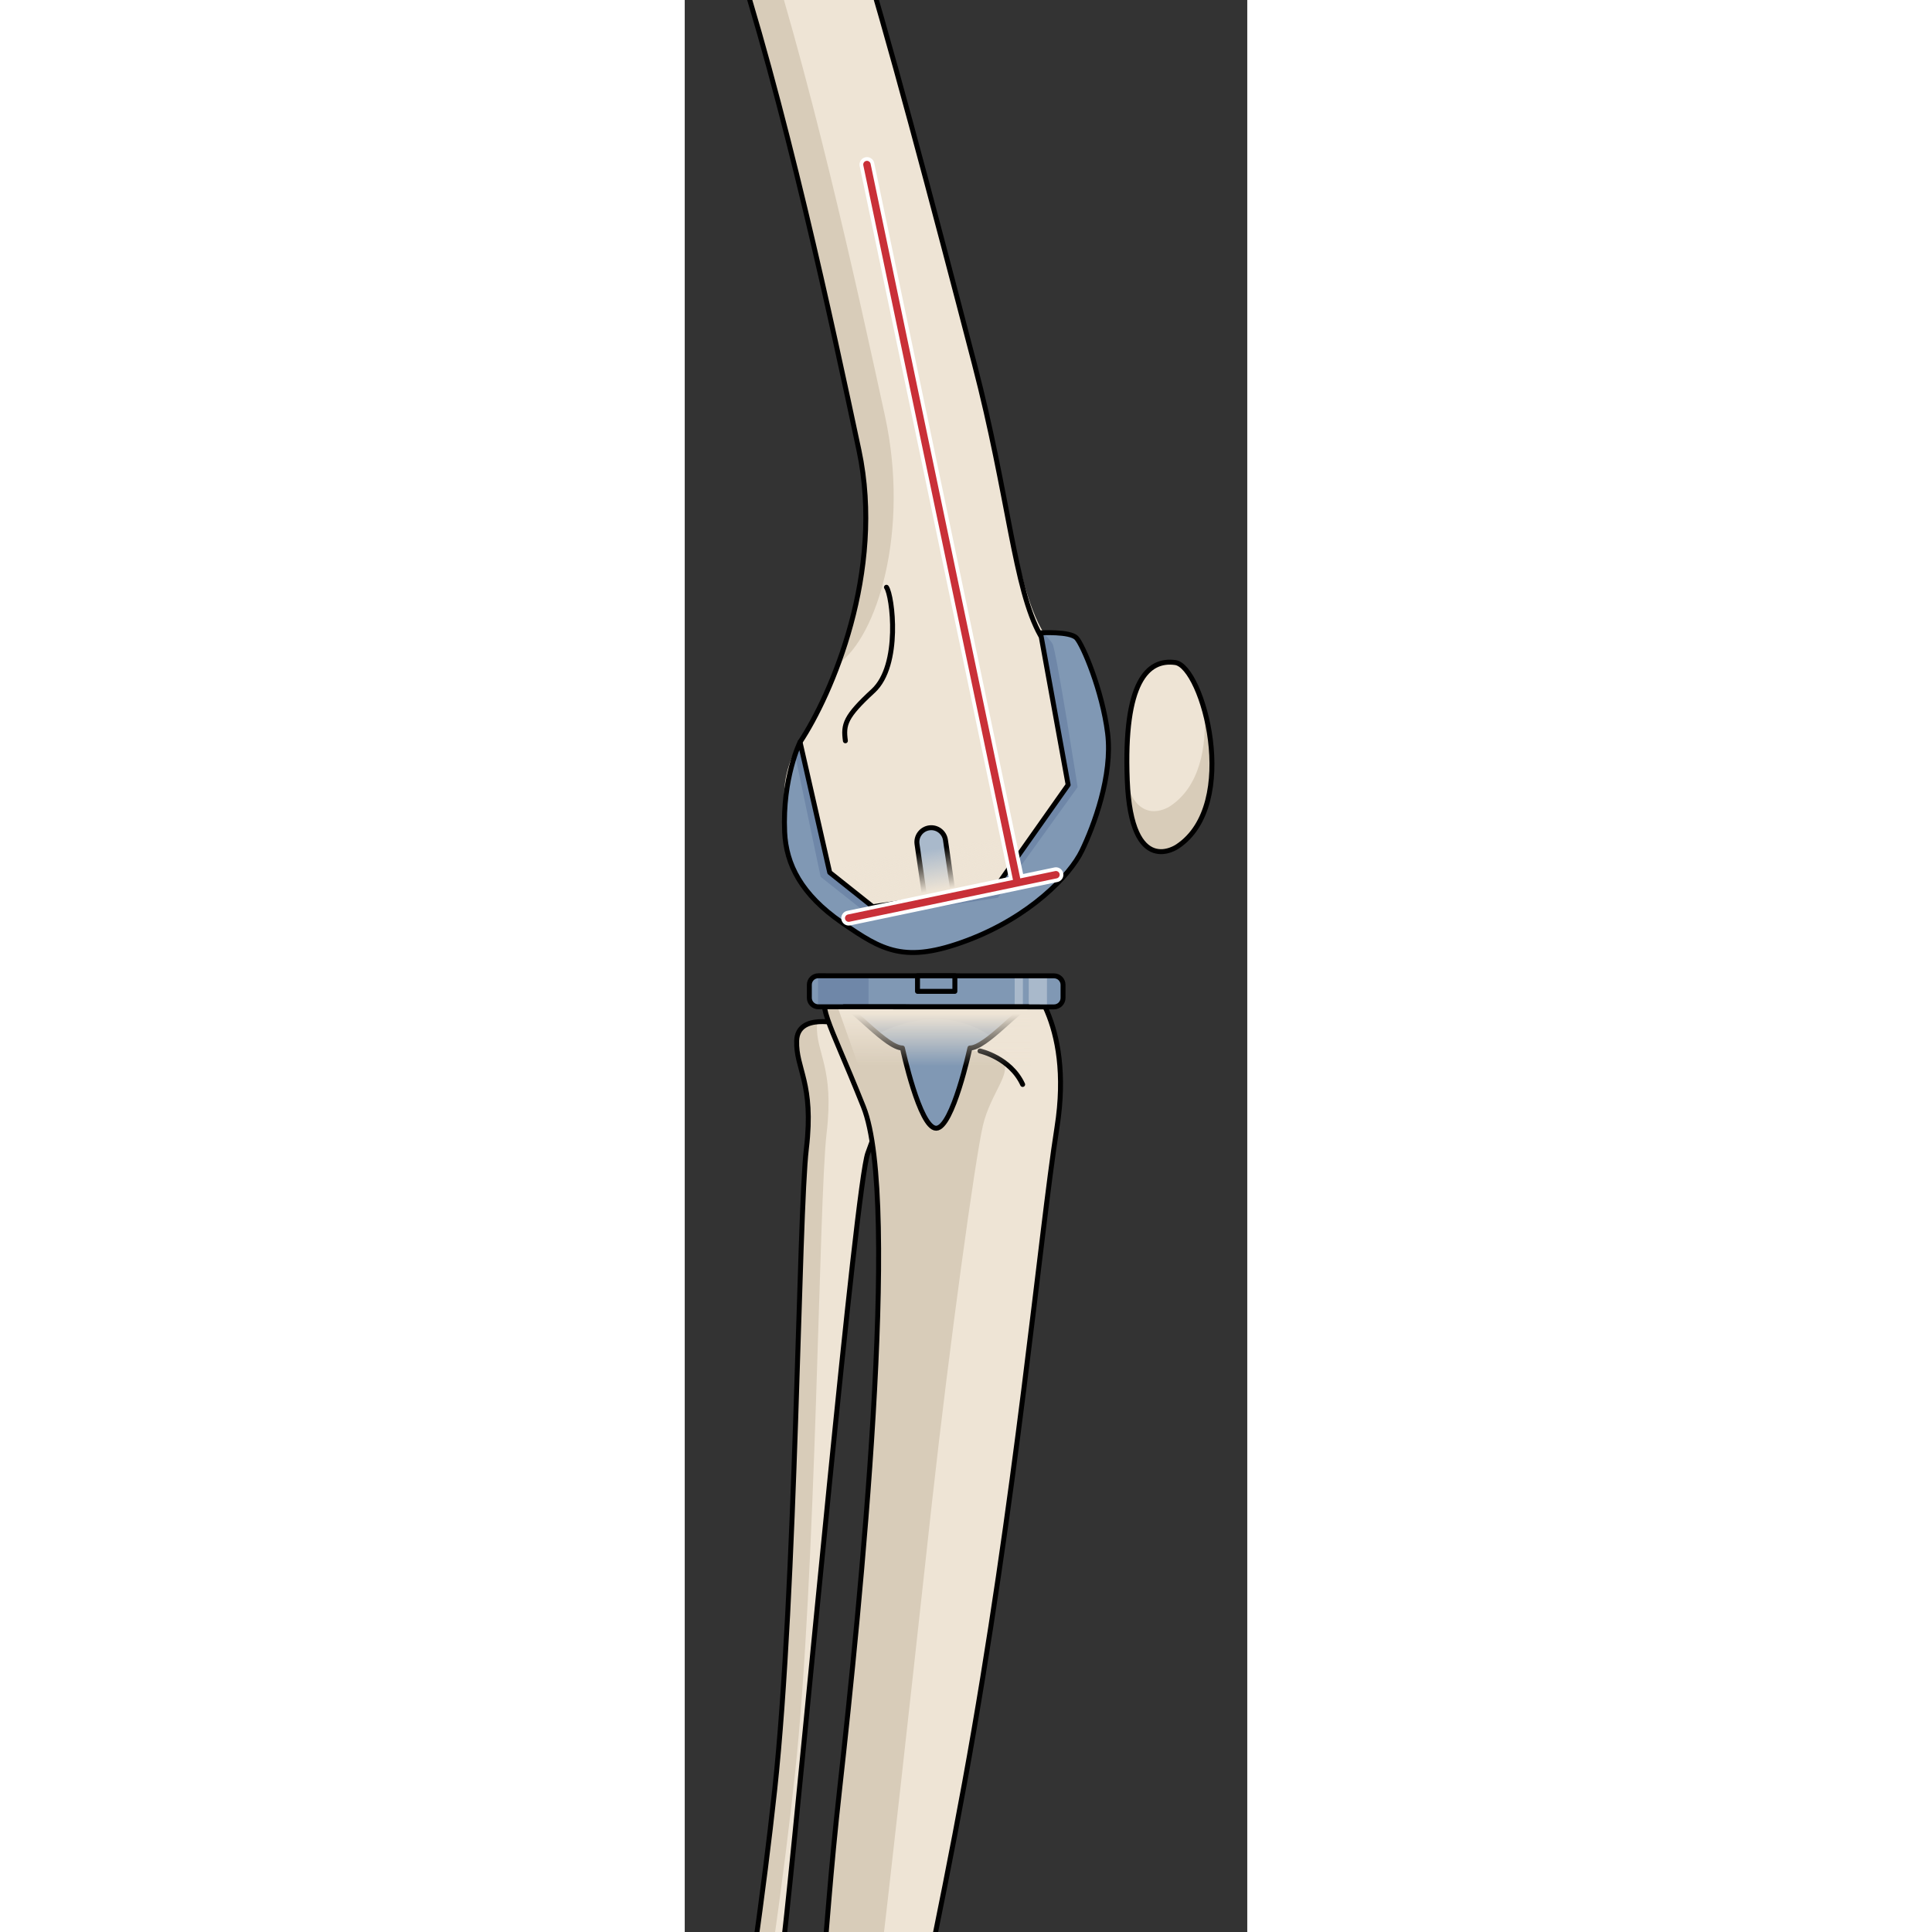 <?xml version="1.0" encoding="utf-8"?>
<!-- Created by: Science Figures, www.sciencefigures.org, Generator: Science Figures Editor -->
<svg version="1.1" id="Camada_1" xmlns="http://www.w3.org/2000/svg" xmlns:xlink="http://www.w3.org/1999/xlink" 
	 width="800px" height="800px" viewBox="0 0 113.649 390.324" enable-background="new 0 0 113.649 390.324"
	 xml:space="preserve">
<rect x="0" y="0" width="113.649" height="390.324" fill="#333333" stroke="none"/>
<g>
	<defs>
		<rect id="SVGID_1_" width="113.649" height="390.324"/>
	</defs>
	<clipPath id="SVGID_2_">
		<use xlink:href="#SVGID_1_"  overflow="visible"/>
	</clipPath>
	<g clip-path="url(#SVGID_2_)">
		<g>
			<g>
				<g>
					<path fill="#EEE4D5" d="M31.442,206.864c0,0,7.695-4.858,10.319,0.849c2.626,5.707-2.398,18.703-4.78,25.269
						c-2.386,6.567-12.83,120.686-16.384,153.744c-3.551,33.058-12.404,103.464-7.659,128.901
						c4.743,25.436-24.29,25.337-24.671-3.124c-0.615-3.684,7.38-9.144,11.504-30.553c4.128-21.412,14.035-79.813,18.398-120.279
						c4.368-40.467,4.832-116.323,6.407-129.618c1.574-13.293-2.147-16.085-1.962-21.799
						C22.801,204.54,31.442,206.864,31.442,206.864z"/>
					<path fill="#D8CCB9" d="M-0.229,481.95c4.128-21.412,14.035-79.813,18.398-120.279c4.368-40.467,4.832-116.323,6.407-129.618
						c1.574-13.293-2.147-16.085-1.962-21.799c0.089-2.723,2.101-3.611,4.178-3.806c-0.037,0.217-0.08,0.427-0.09,0.672
						c-0.186,5.715,3.538,8.505,1.963,21.801c-1.579,13.292-2.042,89.148-6.409,129.618c-4.362,40.466-14.269,98.866-18.396,120.277
						c-4.129,21.408-9.38,27.963-8.765,31.646c0.21,15.677,8.279,22.399,14.695,21.039c-6.922,6.949-21.256,0.954-21.523-18.997
						C-12.347,508.82-4.353,503.359-0.229,481.95z"/>
					<path fill="none" stroke="#000000" stroke-linecap="round" stroke-linejoin="round" stroke-miterlimit="10" d="M31.442,206.864
						c0,0,7.695-4.858,10.319,0.849c2.626,5.707-2.398,18.703-4.78,25.269c-2.386,6.567-12.83,120.686-16.384,153.744
						c-3.551,33.058-12.404,103.464-7.659,128.901c4.743,25.436-24.29,25.337-24.671-3.124c-0.615-3.684,7.38-9.144,11.504-30.553
						c4.128-21.412,14.035-79.813,18.398-120.279c4.368-40.467,4.832-116.323,6.407-129.618c1.574-13.293-2.147-16.085-1.962-21.799
						C22.801,204.54,31.442,206.864,31.442,206.864z"/>
					<g>
						<path fill="#EEE4D5" d="M28.818,197.831c-1.937,6.289-0.306,6.817,7.275,25.749c7.585,18.932-0.724,101.394-4.754,137.488
							c-4.034,36.095-2.362,43.392-10.822,86.587c-8.455,43.194-18.626,49.646-20.262,57.026c-1.633,7.378,0.662,8.227,5.057,11.156
							c12.38,7.235,24.671,3.125,24.671,3.125l1.411-0.575c0,0,0.783-0.283,4.322-4.348c3.539-4.067,1.267-15.132-0.301-33.607
							c-1.569-18.476,10.687-63.214,21.12-120.262c10.433-57.051,15.241-110.598,18.668-132.392
							c3.425-21.798-6.494-30.395-6.494-30.395L28.818,197.831z"/>
						<path fill="#D8CCB9" d="M31.417,518.376c0.01-0.006,0.029-0.016,0.051-0.029c0.003-0.002,0.006-0.004,0.01-0.006
							c0.027-0.017,0.063-0.04,0.107-0.072c0.002-0.002,0.007-0.004,0.009-0.006c0.041-0.03,0.09-0.067,0.146-0.111
							c0.011-0.009,0.023-0.018,0.035-0.028c0.128-0.101,0.295-0.243,0.507-0.438c0.021-0.02,0.044-0.041,0.066-0.061
							c0.088-0.081,0.184-0.172,0.286-0.271c0.033-0.032,0.066-0.062,0.101-0.097c0.13-0.127,0.269-0.265,0.423-0.422
							c0.007-0.005,0.013-0.013,0.018-0.02c-3.117-1.707-6.95-22.838-2.158-52.995c4.795-30.16,15.425-128.575,18.935-160.299
							c3.509-31.727,8.739-69.496,10.287-76.12c1.551-6.622,6.241-11.013,3.767-13.121c-2.476-2.109-6.893-2.031-6.893-2.031
							s1.524,3.406-11.858-3.694c-9.372-4.972-9.07-8.154-12.806-10.765l-3.632,0.041c-1.937,6.289-0.306,6.817,7.275,25.749
							c7.585,18.932-0.724,101.394-4.755,137.487c-0.12,1.078-0.235,2.126-0.346,3.153c-0.044,0.411-0.085,0.805-0.128,1.208
							c-0.064,0.603-0.129,1.207-0.188,1.792c-0.05,0.47-0.095,0.925-0.142,1.386c-0.05,0.5-0.102,1.003-0.151,1.492
							c-0.047,0.475-0.093,0.94-0.139,1.404c-0.043,0.452-0.088,0.904-0.13,1.345c-0.045,0.466-0.089,0.926-0.132,1.382
							c-0.04,0.43-0.081,0.856-0.12,1.277c-0.041,0.444-0.081,0.884-0.121,1.319c-0.039,0.418-0.076,0.833-0.113,1.243
							c-0.039,0.426-0.077,0.849-0.113,1.267c-0.035,0.396-0.069,0.785-0.103,1.175c-0.037,0.417-0.072,0.836-0.108,1.247
							c-0.035,0.398-0.068,0.793-0.101,1.185c-0.031,0.378-0.065,0.758-0.096,1.129c-0.042,0.511-0.085,1.014-0.126,1.516
							c-0.019,0.219-0.037,0.443-0.056,0.662c-0.237,2.856-0.459,5.576-0.687,8.256c-0.006,0.057-0.01,0.114-0.014,0.171
							c-0.046,0.527-0.091,1.051-0.137,1.576c-0.016,0.177-0.031,0.355-0.047,0.533c-0.042,0.481-0.086,0.962-0.13,1.443
							c-0.019,0.215-0.039,0.428-0.058,0.642c-0.041,0.456-0.084,0.914-0.127,1.371c-0.024,0.247-0.047,0.493-0.071,0.741
							c-0.041,0.436-0.085,0.875-0.128,1.314c-0.025,0.263-0.051,0.528-0.079,0.792c-0.043,0.436-0.088,0.873-0.134,1.313
							c-0.028,0.273-0.058,0.549-0.087,0.824c-0.045,0.434-0.092,0.869-0.14,1.306c-0.032,0.287-0.064,0.578-0.097,0.867
							c-0.049,0.437-0.098,0.874-0.15,1.317c-0.035,0.302-0.072,0.609-0.108,0.914c-0.051,0.437-0.102,0.871-0.156,1.315
							c-0.048,0.386-0.098,0.783-0.146,1.175c-0.081,0.636-0.163,1.282-0.249,1.936c-0.065,0.497-0.13,0.994-0.198,1.501
							c-0.044,0.322-0.09,0.652-0.135,0.978c-0.07,0.505-0.14,1.01-0.212,1.527c-0.045,0.312-0.091,0.632-0.138,0.949
							c-0.08,0.551-0.16,1.105-0.244,1.67c-0.046,0.305-0.094,0.618-0.14,0.928c-0.09,0.596-0.182,1.197-0.278,1.81
							c-0.045,0.294-0.093,0.593-0.14,0.891c-0.103,0.656-0.211,1.324-0.32,2c-0.044,0.271-0.088,0.544-0.133,0.819
							c-0.121,0.739-0.246,1.492-0.375,2.257c-0.039,0.229-0.077,0.458-0.116,0.69c-0.147,0.869-0.301,1.755-0.458,2.66
							c-0.024,0.137-0.048,0.271-0.071,0.409c-0.226,1.289-0.459,2.599-0.707,3.964c-0.131,4.268-0.342,7.438-0.653,9.255
							C18.332,467.029,7.764,498.908,5.594,505.7c-1.231,3.845-3.792,3.067-5.788,1.665c-0.001,0.014-0.002,0.027-0.003,0.041
							c-0.088,0.884-0.088,1.64-0.008,2.302c0.002,0.024,0.004,0.05,0.008,0.076c0.024,0.186,0.059,0.362,0.096,0.535
							c0.012,0.05,0.021,0.104,0.033,0.154c0.04,0.162,0.087,0.315,0.138,0.465c0.018,0.051,0.036,0.102,0.055,0.152
							c0.055,0.146,0.116,0.288,0.182,0.423c0.02,0.042,0.043,0.082,0.065,0.124c0.072,0.14,0.149,0.277,0.234,0.407
							c0.01,0.016,0.022,0.031,0.032,0.048c0.397,0.595,0.918,1.105,1.546,1.602c0.036,0.027,0.069,0.056,0.105,0.084
							c0.139,0.106,0.281,0.213,0.427,0.318c0.046,0.033,0.092,0.066,0.139,0.1c0.15,0.105,0.303,0.213,0.463,0.322
							c0.041,0.027,0.082,0.056,0.123,0.083c0.569,0.385,1.193,0.786,1.87,1.236c12.38,7.235,24.671,3.125,24.671,3.125l1.411-0.575
							c0,0,0.007-0.003,0.016-0.007C31.413,518.378,31.414,518.377,31.417,518.376z"/>
						<path fill="none" stroke="#000000" stroke-linecap="round" stroke-linejoin="round" stroke-miterlimit="10" d="
							M59.649,212.331c0,0,6.129,1.344,8.621,6.761"/>
						<path fill="none" stroke="#000000" stroke-linecap="round" stroke-linejoin="round" stroke-miterlimit="10" d="
							M28.818,197.831c-1.937,6.289-0.306,6.817,7.275,25.749c7.585,18.932-0.724,101.394-4.754,137.488
							c-4.034,36.095-2.362,43.392-10.822,86.587c-8.455,43.194-18.626,49.646-20.262,57.026c-1.633,7.378,0.662,8.227,5.057,11.156
							c12.38,7.235,24.671,3.125,24.671,3.125l1.411-0.575c0,0,0.783-0.283,4.322-4.348c3.539-4.067,1.267-15.132-0.301-33.607
							c-1.569-18.476,10.687-63.214,21.12-120.262c10.433-57.051,15.241-110.598,18.668-132.392
							c3.425-21.798-6.494-30.395-6.494-30.395L28.818,197.831z"/>
					</g>
				</g>
				<g>
					<g>
						<path fill="#8098B4" d="M76.427,201.605c-0.001,1.004-0.815,1.818-1.819,1.818l-47.617-0.018
							c-1.004,0-1.819-0.814-1.818-1.819l0.001-2.633c-0.001-1.004,0.815-1.818,1.819-1.818l47.618,0.018
							c1.005,0,1.817,0.814,1.818,1.818L76.427,201.605z"/>
						<path fill="#6F87A8" d="M26.93,203.398c0.02,0.003,0.04,0.007,0.06,0.007l10.138,0.004l0.003-6.27l-10.139-0.003
							c-0.02,0-0.039,0.006-0.059,0.007L26.93,203.398z"/>
						<path fill="#A9B9CB" d="M69.507,197.15l-0.003,6.27l3.677,0.002l0.002-6.271L69.507,197.15z M66.658,203.42l1.659,0.001
							l0.004-6.271l-1.66,0L66.658,203.42z"/>
						
							<rect x="47.028" y="197.144" fill="none" stroke="#000000" stroke-linecap="round" stroke-linejoin="round" stroke-miterlimit="10" width="7.548" height="3.137"/>
						<g>
							<path fill="#8098B4" d="M50.799,203.413l-18.638-0.006c1.667,0,8.635,8.315,11.817,8.316c0,0,3.48,16.216,6.814,16.217
								c3.332,0.001,6.824-16.212,6.824-16.212c3.183,0.002,10.157-8.308,11.823-8.309L50.799,203.413z"/>
							<path fill="#6F87A8" d="M39.006,208.861c4.494-2.249,14.064-5.611,22.905,0.562c3.083-2.46,6.437-6.002,7.527-6.002
								l-18.639-0.007l-18.638-0.006C33.17,203.408,36.125,206.454,39.006,208.861z"/>
							<path fill="none" stroke="#000000" stroke-linecap="round" stroke-linejoin="round" stroke-miterlimit="10" d="
								M50.799,203.413l-18.638-0.006c1.667,0,8.635,8.315,11.817,8.316c0,0,3.48,16.216,6.814,16.217
								c3.332,0.001,6.824-16.212,6.824-16.212c3.183,0.002,10.157-8.308,11.823-8.309L50.799,203.413z"/>
						</g>
						
							<linearGradient id="SVGID_3_" gradientUnits="userSpaceOnUse" x1="1071.964" y1="520.798" x2="1071.964" y2="531.385" gradientTransform="matrix(0.973 3.000000e-04 -4.000000e-04 1 -992.524 -316.288)">
							<stop  offset="0" style="stop-color:#EEE4D5"/>
							<stop  offset="1" style="stop-color:#EEE4D5;stop-opacity:0"/>
						</linearGradient>
						<polygon fill="url(#SVGID_3_)" points="69.914,216.271 35.669,216.928 30.872,203.407 69.919,203.42 						"/>
						<path fill="none" stroke="#000000" stroke-linecap="round" stroke-linejoin="round" stroke-miterlimit="10" d="
							M76.427,201.605c-0.001,1.004-0.815,1.818-1.819,1.818l-47.617-0.018c-1.004,0-1.819-0.814-1.818-1.819l0.001-2.633
							c-0.001-1.004,0.815-1.818,1.819-1.818l47.618,0.018c1.005,0,1.817,0.814,1.818,1.818L76.427,201.605z"/>
					</g>
				</g>
			</g>
		</g>
		<g>
			<g>
				<path fill="#EEE4D5" d="M75.748,131.86c-0.185-0.168-0.37-0.332-0.544-0.522c-8.07-7.967-8.499-26.422-16.69-57.842
					C50.153,41.369,40.521,4.845,34.915-12.567C29.31-29.992-7.182-126.029-7.182-126.029s0.168-3.405-2.821-8.603
					c-2.978-5.186-1.895-12.878-0.016-21.112c1.89-8.222-7.518-21.587-16.959-22.481c-9.442-0.892-22.056,6.084-25.002,14.339
					c-2.945,8.243,7.463,19.477,7.463,19.477c5.066,6.165,0.767,14.581,4.609,21.172c3.841,6.592,8.705,13.26,18.271,31.243
					C-12.069-74.01-2.1-46.374,9.007-13.109C20.125,20.145,29.919,66.199,35.194,90.906c5.263,24.696-5.62,49.57-11.897,59.021
					c0,0-5.943,8.003-1.662,18.666c4.282,10.673,22.109,21.854,39.41,14.346c17.302-7.508,19.267-20.674,19.369-30.202
					C80.517,143.22,77.215,134.316,75.748,131.86z"/>
				<g>
					<path fill="#D8CCB9" d="M-40.232-150.995c5.087,6.136,0.826,14.575,4.693,21.148c3.872,6.573,8.758,13.226,18.402,31.167
						C-7.497-80.738,2.585-53.147,13.837-19.93C25.087,13.287,35.075,59.3,40.444,83.979c5.073,23.305-1.597,44.695-9.421,50.116
						c4.114-8.529,7.809-26.098,4.162-43.191C29.918,66.201,20.119,20.149,9.005-13.113C-2.109-46.379-12.076-74.011-21.643-91.992
						c-9.567-17.981-14.429-24.653-18.268-31.244c-3.841-6.59,0.453-15.011-4.609-21.166c0,0-10.403-11.238-7.459-19.485
						c0.769-2.154,2.204-4.213,4.061-6.075C-50.272-161.756-40.232-150.995-40.232-150.995z"/>
				</g>
				<g>
					<path fill="none" stroke="#000000" stroke-linecap="round" stroke-linejoin="round" stroke-miterlimit="10" d="M32.458,149.663
						c-0.461-3.303-0.031-4.885,5.617-10.087c5.644-5.203,3.885-19.273,2.679-20.928"/>
					<path fill="none" stroke="#000000" stroke-linecap="round" stroke-linejoin="round" stroke-miterlimit="10" d="M23.297,149.927
						c6.269-9.459,17.155-34.323,11.888-59.022C29.918,66.201,20.119,20.149,9.005-13.113
						C-2.109-46.379-12.076-74.011-21.643-91.992c-9.567-17.981-14.429-24.653-18.268-31.244c-3.841-6.59,0.453-15.011-4.609-21.166
						c0,0-10.403-11.238-7.459-19.485c2.943-8.249,15.551-15.223,24.998-14.333c9.447,0.894,18.844,14.257,16.963,22.482
						c-1.881,8.225-2.969,15.924,0.017,21.111c2.983,5.189,2.82,8.602,2.82,8.602S29.31-29.986,34.91-12.571
						c5.604,17.416,15.24,53.943,23.603,86.067c7.014,26.917,8.046,45.431,13.352,54.881"/>
				</g>
			</g>
			<path fill="#A9B9CB" d="M48.533,181.625l-1.602-11.087c-0.23-1.585,0.871-3.057,2.457-3.286c1.585-0.23,3.057,0.871,3.287,2.458
				l1.597,11.061"/>
			<path fill="#8098B4" d="M71.879,127.855l5.582,30.707L62.676,179.52L38,183.192l-8.709-6.927l-5.994-26.338
				c0,0-3.599,7.215-3.11,18.184c0.291,6.517,3.363,12.606,11.546,18.256c8.181,5.652,12.643,8.407,25.361,3.618
				c12.716-4.79,20.733-13.144,23.128-18.093c2.394-4.948,6.28-15.219,5.209-23.779c-1.072-8.561-4.992-17.847-6.294-19.225
				C77.835,127.51,71.879,127.855,71.879,127.855z"/>
			<path fill="#6F87A8" d="M27.462,177.151l10.257,8.115l25.566-3.899l16.09-22.334c0,0-4.273-27.45-5.063-28.936
				c-0.372-0.699-1.218-1.55-2.01-2.259c-0.259,0.009-0.423,0.018-0.423,0.018l5.582,30.707L62.676,179.52L38,183.192l-8.709-6.927
				l-5.994-26.338c0,0-0.45,0.913-1.007,2.554C24.143,161.422,27.462,177.151,27.462,177.151z"/>
			<path fill="none" stroke="#000000" stroke-linecap="round" stroke-linejoin="round" stroke-miterlimit="10" d="M48.533,181.625
				l-1.602-11.087c-0.23-1.585,0.871-3.057,2.457-3.286c1.585-0.23,3.057,0.871,3.287,2.458l1.597,11.061"/>
			
				<linearGradient id="SVGID_4_" gradientUnits="userSpaceOnUse" x1="89.915" y1="137.275" x2="88.405" y2="128.968" gradientTransform="matrix(1 0.011 -0.011 1 -33.054 40.945)">
				<stop  offset="0" style="stop-color:#EEE4D5"/>
				<stop  offset="1" style="stop-color:#EEE4D5;stop-opacity:0"/>
			</linearGradient>
			<polyline fill="url(#SVGID_4_)" points="77.461,158.562 62.676,179.52 38,183.192 29.291,176.265 			"/>
			<path fill="none" stroke="#000000" stroke-linecap="round" stroke-linejoin="round" stroke-miterlimit="10" d="M71.879,127.855
				l5.582,30.707L62.676,179.52L38,183.192l-8.709-6.927l-5.994-26.338c0,0-3.599,7.215-3.11,18.184
				c0.291,6.517,3.363,12.606,11.546,18.256c8.181,5.652,12.643,8.407,25.361,3.618c12.716-4.79,20.733-13.144,23.128-18.093
				c2.394-4.948,6.28-15.219,5.209-23.779c-1.072-8.561-4.992-17.847-6.294-19.225C77.835,127.51,71.879,127.855,71.879,127.855z"/>
		</g>
		<g>
			<path fill="#EEE4D5" d="M99.546,171.015c0,0-9.357,6.604-10.142-13.374c-0.783-19.978,4.137-24.548,9.703-23.787
				C104.676,134.615,112.323,162.54,99.546,171.015z"/>
			<path fill="#D8CCB9" d="M98.114,162.837c5.863-3.889,7.419-11.867,6.856-19.444c2.566,9.127,2.658,22.262-5.424,27.621
				c0,0-8.935,6.293-10.072-12.071C92.328,166.914,98.114,162.837,98.114,162.837z"/>
			<path fill="none" stroke="#000000" stroke-linecap="round" stroke-linejoin="round" stroke-miterlimit="10" d="M99.546,171.015
				c0,0-9.357,6.604-10.142-13.374c-0.783-19.978,4.137-24.548,9.703-23.787C104.676,134.615,112.323,162.54,99.546,171.015z"/>
		</g>
		<g>
			<polyline fill="none" stroke="#FFFFFF" stroke-width="3" stroke-linecap="round" stroke-linejoin="round" points="33.125,185.49 
				74.998,176.721 67.203,178.351 36.813,33.243 			"/>
			<polyline fill="none" stroke="#C93038" stroke-width="1.5" stroke-linecap="round" stroke-linejoin="round" points="
				33.125,185.49 74.998,176.721 67.203,178.351 36.813,33.243 			"/>
		</g>
	</g>
</g>
</svg>